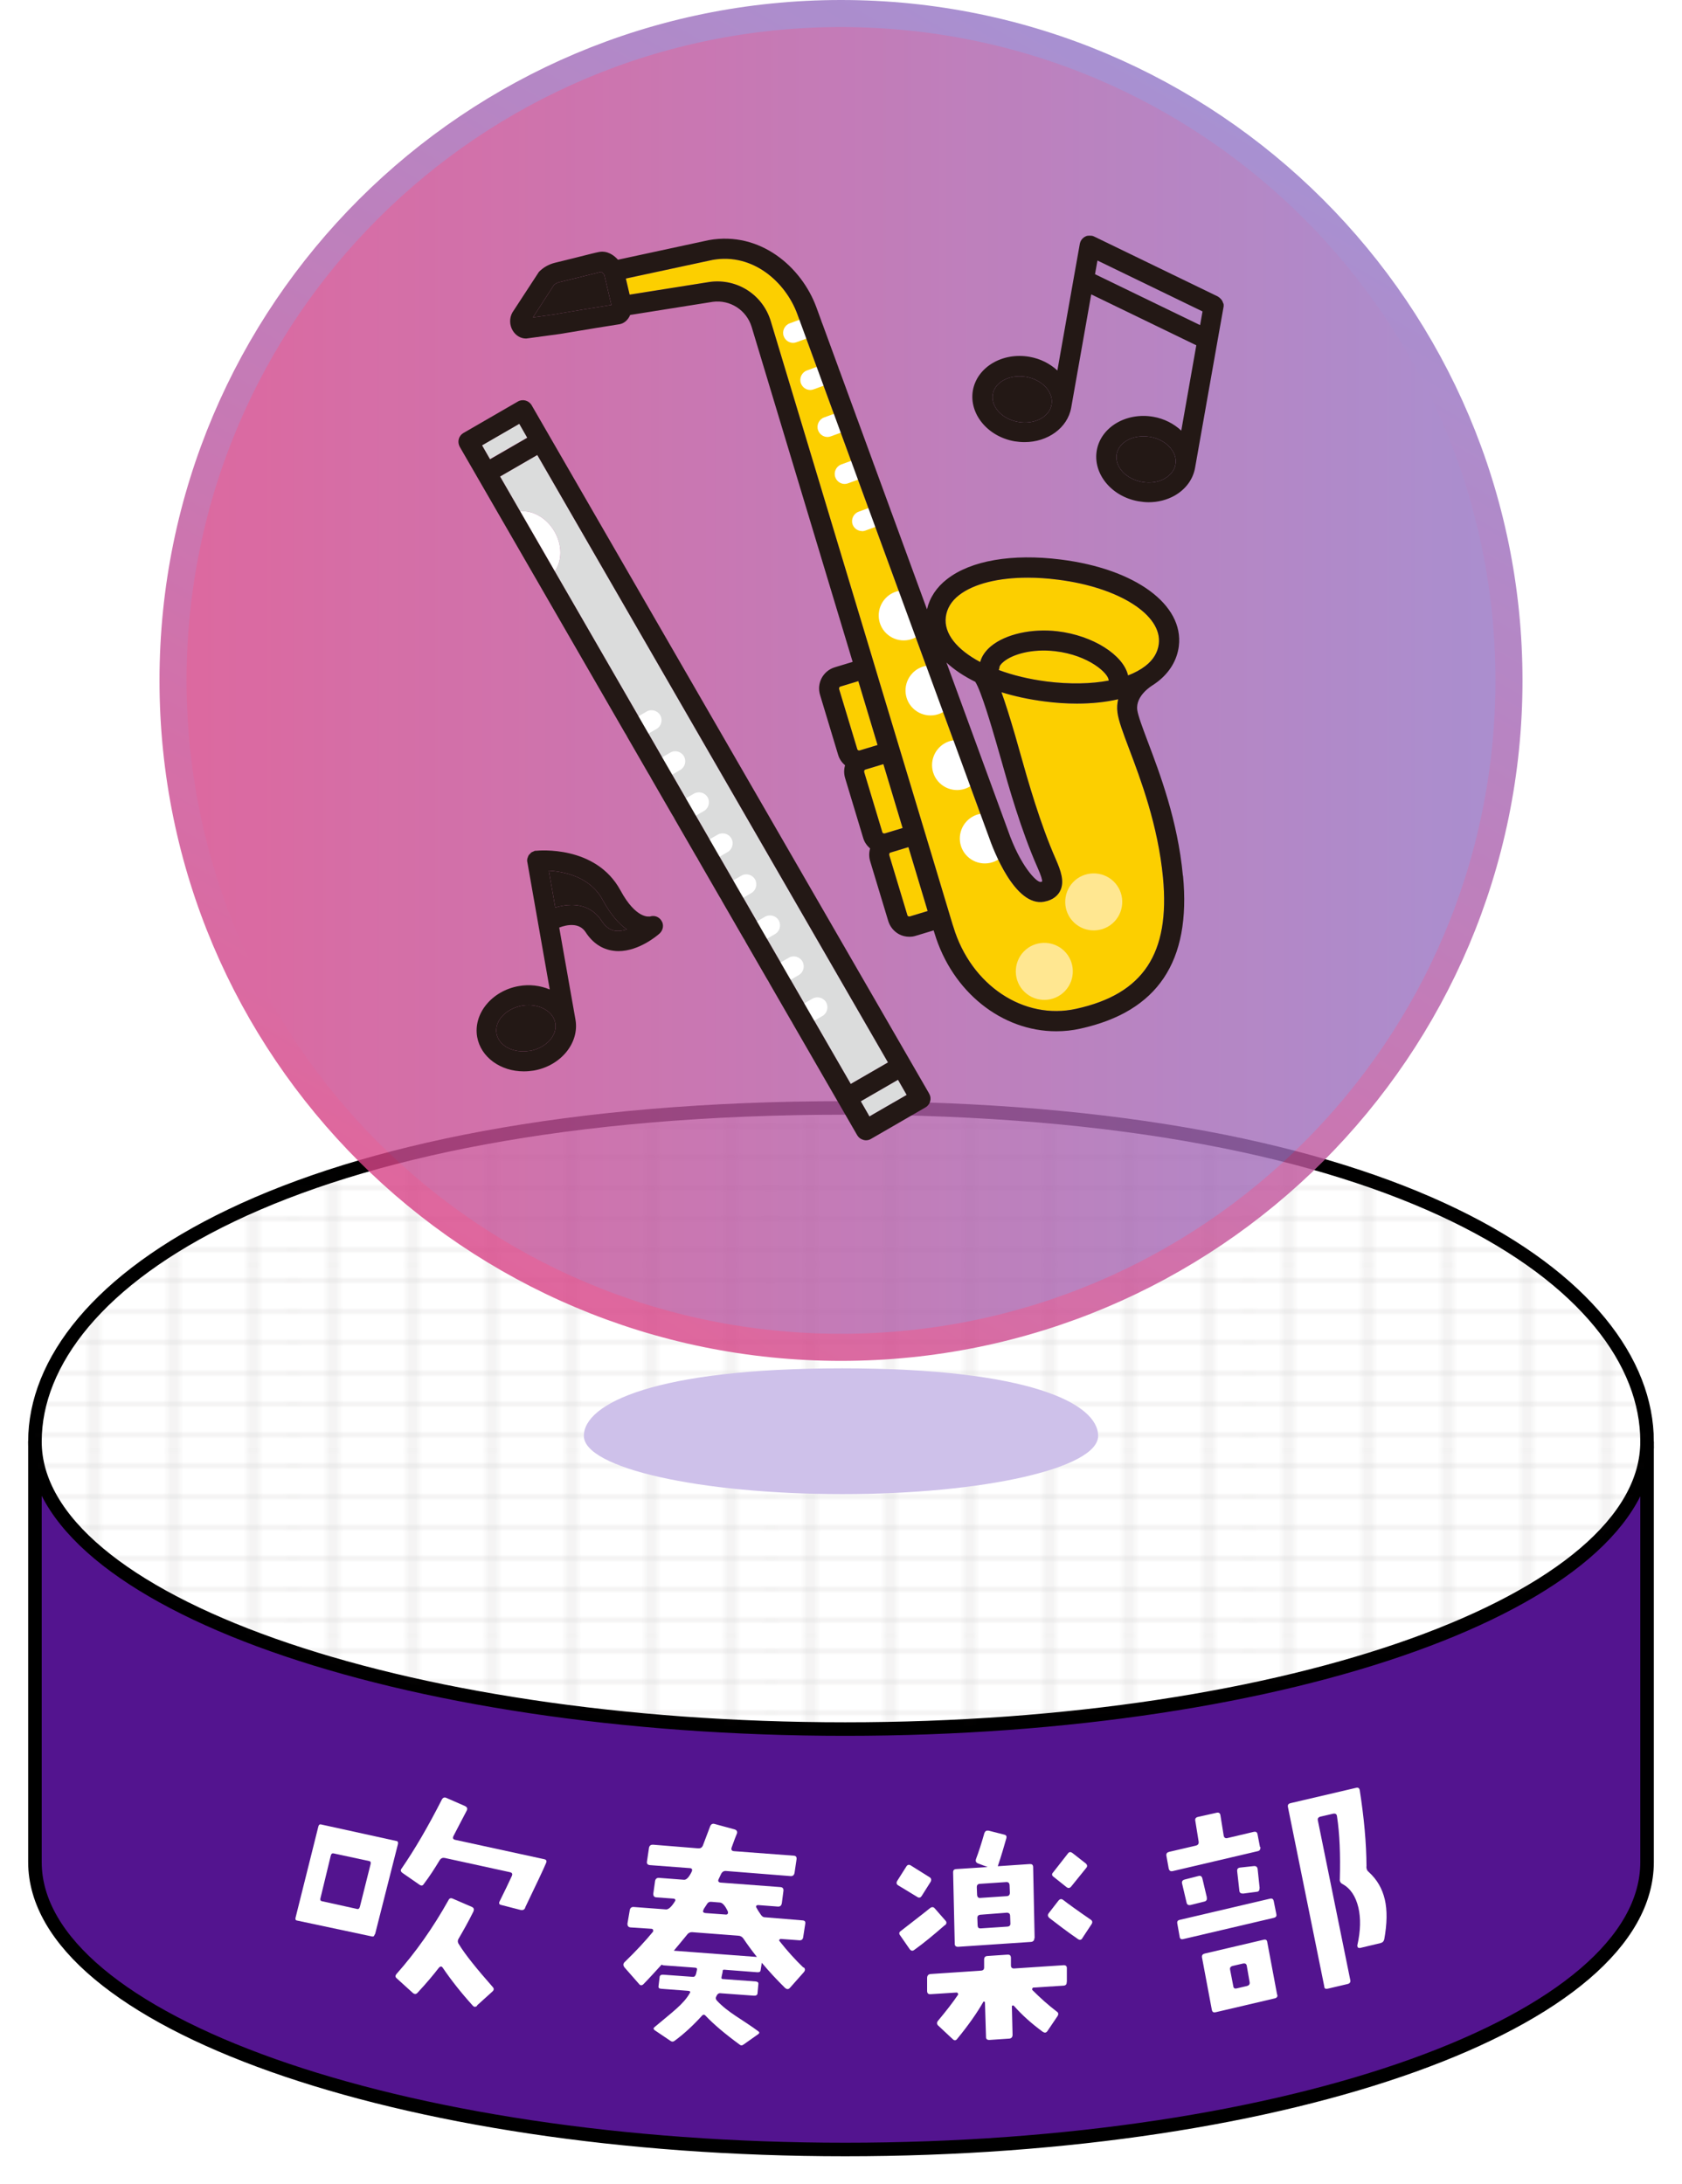 <?xml version="1.0" encoding="UTF-8"?><svg xmlns="http://www.w3.org/2000/svg" width="124.22" height="161.31" xmlns:xlink="http://www.w3.org/1999/xlink" viewBox="0 0 124.22 161.31"><defs><style>.uuid-53b0dc91-fbe1-4d76-bc45-75cbe1965db8{opacity:.33;}.uuid-4a262307-9454-4522-a15d-80a4696b67b1{fill:url(#uuid-2747be03-5322-4bbd-a055-5c3e3b7fa030);}.uuid-a070d4da-a654-478f-bea6-5ee5209eea29{stroke:#000;stroke-miterlimit:10;}.uuid-a070d4da-a654-478f-bea6-5ee5209eea29,.uuid-52969f4b-e8ee-4af6-be6d-1513f2eadcb9,.uuid-7de1cb36-61c0-4139-be2e-c644dd9ffea5,.uuid-37c989df-1761-441f-bedd-d0651d4df8f2{fill:none;}.uuid-52969f4b-e8ee-4af6-be6d-1513f2eadcb9{stroke:url(#uuid-fef40d37-93ee-464c-9ed5-09cceda6cda5);stroke-width:2px;}.uuid-5717aecb-4f4b-463c-b844-03516aa82a00{opacity:.81;}.uuid-820064b4-fdce-49e6-af9a-1ee19f72594d{fill:#231815;}.uuid-6e82288b-8d64-4928-be73-eeb2831b08eb{clip-path:url(#uuid-923705c4-d040-4aa9-ae9e-cc14f4b8b198);}.uuid-ecdfdf88-9c98-4434-9847-00ad27e4428a{fill:#fff;}.uuid-e758c481-4d9f-4dfa-8cb3-b19a1ff07121{fill:#ffe791;}.uuid-352a59d0-7f2b-44e5-bfaf-88f1372797ab{clip-path:url(#uuid-7a538d85-592a-451b-ae34-9e48203b6931);}.uuid-f3e3b484-6778-4137-80c1-3328ed112b8a{fill:#cec1ea;}.uuid-f3e3b484-6778-4137-80c1-3328ed112b8a,.uuid-c2d55aa8-67c7-4da5-8236-65994303ea50{mix-blend-mode:multiply;}.uuid-37c989df-1761-441f-bedd-d0651d4df8f2{stroke:#211815;stroke-width:.3px;}.uuid-ea6d3e1b-8710-4a78-be33-6a4240341810{isolation:isolate;}.uuid-53b649d2-114a-4be3-a6b9-2e736659acb7{fill:#53148f;}.uuid-260bed55-aaa7-4ba6-931f-5eb9ecd1474b{fill:url(#uuid-62c2c11f-62ed-496b-8ed2-3d4830f95429);opacity:.92;}.uuid-ed7e0599-0be5-4774-83a9-5185179e1edb{fill:#dbdcdc;}.uuid-09acb43b-9d45-40cd-9407-cdca2a8d5600{fill:#fccf00;}.uuid-d88477da-0d99-473f-b329-cf3daa98626d{clip-path:url(#uuid-35eb121c-1766-40d6-a5ca-d510860a2edf);}.uuid-7819b998-71c5-465e-9aba-3845c8fdd009{clip-path:url(#uuid-317e35fd-b283-4a91-ba54-69329244c233);}</style><clipPath id="uuid-923705c4-d040-4aa9-ae9e-cc14f4b8b198"><rect class="uuid-7de1cb36-61c0-4139-be2e-c644dd9ffea5" y="79.25" width="124.22" height="82.07"/></clipPath><clipPath id="uuid-7a538d85-592a-451b-ae34-9e48203b6931"><rect class="uuid-7de1cb36-61c0-4139-be2e-c644dd9ffea5" y="79.25" width="124.22" height="82.07"/></clipPath><clipPath id="uuid-35eb121c-1766-40d6-a5ca-d510860a2edf"><path class="uuid-7de1cb36-61c0-4139-be2e-c644dd9ffea5" d="M121.64,106.46c0,11.72-26.25,21.23-59.22,21.23S2.58,118.19,2.58,106.46s16.47-24.64,59.84-24.64,59.22,12.91,59.22,24.64"/></clipPath><pattern id="uuid-62c2c11f-62ed-496b-8ed2-3d4830f95429" x="0" y="0" width="72" height="72" patternTransform="translate(-2906.58 -1370.33) scale(.49 .19)" patternUnits="userSpaceOnUse" viewBox="0 0 72 72"><rect class="uuid-7de1cb36-61c0-4139-be2e-c644dd9ffea5" width="72" height="72"/><line class="uuid-37c989df-1761-441f-bedd-d0651d4df8f2" x1="6" y1="71.75" x2="6" y2="144.25"/><line class="uuid-37c989df-1761-441f-bedd-d0651d4df8f2" x1="30" y1="71.75" x2="30" y2="144.25"/><line class="uuid-37c989df-1761-441f-bedd-d0651d4df8f2" x1="54" y1="71.75" x2="54" y2="144.25"/><line class="uuid-37c989df-1761-441f-bedd-d0651d4df8f2" x1="18" y1="71.75" x2="18" y2="144.25"/><line class="uuid-37c989df-1761-441f-bedd-d0651d4df8f2" x1="42" y1="71.75" x2="42" y2="144.25"/><line class="uuid-37c989df-1761-441f-bedd-d0651d4df8f2" x1="66" y1="71.75" x2="66" y2="144.25"/><line class="uuid-37c989df-1761-441f-bedd-d0651d4df8f2" x1="71.75" y1="66" x2="144.25" y2="66"/><line class="uuid-37c989df-1761-441f-bedd-d0651d4df8f2" x1="71.75" y1="42" x2="144.25" y2="42"/><line class="uuid-37c989df-1761-441f-bedd-d0651d4df8f2" x1="71.75" y1="18" x2="144.25" y2="18"/><line class="uuid-37c989df-1761-441f-bedd-d0651d4df8f2" x1="71.75" y1="54" x2="144.25" y2="54"/><line class="uuid-37c989df-1761-441f-bedd-d0651d4df8f2" x1="71.75" y1="30" x2="144.25" y2="30"/><line class="uuid-37c989df-1761-441f-bedd-d0651d4df8f2" x1="71.75" y1="6" x2="144.25" y2="6"/><line class="uuid-37c989df-1761-441f-bedd-d0651d4df8f2" x1="6" y1="-.25" x2="6" y2="72.25"/><line class="uuid-37c989df-1761-441f-bedd-d0651d4df8f2" x1="30" y1="-.25" x2="30" y2="72.25"/><line class="uuid-37c989df-1761-441f-bedd-d0651d4df8f2" x1="54" y1="-.25" x2="54" y2="72.25"/><line class="uuid-37c989df-1761-441f-bedd-d0651d4df8f2" x1="-.25" y1="66" x2="72.25" y2="66"/><line class="uuid-37c989df-1761-441f-bedd-d0651d4df8f2" x1="-.25" y1="42" x2="72.25" y2="42"/><line class="uuid-37c989df-1761-441f-bedd-d0651d4df8f2" x1="-.25" y1="18" x2="72.25" y2="18"/><line class="uuid-37c989df-1761-441f-bedd-d0651d4df8f2" x1="-.25" y1="54" x2="72.25" y2="54"/><line class="uuid-37c989df-1761-441f-bedd-d0651d4df8f2" x1="-.25" y1="30" x2="72.25" y2="30"/><line class="uuid-37c989df-1761-441f-bedd-d0651d4df8f2" x1="-.25" y1="6" x2="72.25" y2="6"/><line class="uuid-37c989df-1761-441f-bedd-d0651d4df8f2" x1="18" y1="-.25" x2="18" y2="72.25"/><line class="uuid-37c989df-1761-441f-bedd-d0651d4df8f2" x1="42" y1="-.25" x2="42" y2="72.25"/><line class="uuid-37c989df-1761-441f-bedd-d0651d4df8f2" x1="66" y1="-.25" x2="66" y2="72.25"/><line class="uuid-37c989df-1761-441f-bedd-d0651d4df8f2" x1="-72.25" y1="66" x2=".25" y2="66"/><line class="uuid-37c989df-1761-441f-bedd-d0651d4df8f2" x1="-72.25" y1="42" x2=".25" y2="42"/><line class="uuid-37c989df-1761-441f-bedd-d0651d4df8f2" x1="-72.25" y1="18" x2=".25" y2="18"/><line class="uuid-37c989df-1761-441f-bedd-d0651d4df8f2" x1="-72.25" y1="54" x2=".25" y2="54"/><line class="uuid-37c989df-1761-441f-bedd-d0651d4df8f2" x1="-72.25" y1="30" x2=".25" y2="30"/><line class="uuid-37c989df-1761-441f-bedd-d0651d4df8f2" x1="-72.25" y1="6" x2=".25" y2="6"/><line class="uuid-37c989df-1761-441f-bedd-d0651d4df8f2" x1="6" y1="-72.25" x2="6" y2=".25"/><line class="uuid-37c989df-1761-441f-bedd-d0651d4df8f2" x1="30" y1="-72.25" x2="30" y2=".25"/><line class="uuid-37c989df-1761-441f-bedd-d0651d4df8f2" x1="54" y1="-72.25" x2="54" y2=".25"/><line class="uuid-37c989df-1761-441f-bedd-d0651d4df8f2" x1="18" y1="-72.25" x2="18" y2=".25"/><line class="uuid-37c989df-1761-441f-bedd-d0651d4df8f2" x1="42" y1="-72.25" x2="42" y2=".25"/><line class="uuid-37c989df-1761-441f-bedd-d0651d4df8f2" x1="66" y1="-72.25" x2="66" y2=".25"/></pattern><linearGradient id="uuid-fef40d37-93ee-464c-9ed5-09cceda6cda5" x1="36.97" y1="93.8" x2="87.25" y2="6.71" gradientUnits="userSpaceOnUse"><stop offset="0" stop-color="#d84386"/><stop offset="1" stop-color="#9377c7"/></linearGradient><clipPath id="uuid-317e35fd-b283-4a91-ba54-69329244c233"><path class="uuid-52969f4b-e8ee-4af6-be6d-1513f2eadcb9" d="M111.44,50.25c0,27.2-22.08,49.25-49.33,49.25S12.78,77.46,12.78,50.25,34.87,1,62.11,1s49.33,22.05,49.33,49.25"/></clipPath><linearGradient id="uuid-2747be03-5322-4bbd-a055-5c3e3b7fa030" x1="8.35" y1="50.25" x2="115.86" y2="50.25" gradientUnits="userSpaceOnUse"><stop offset="0" stop-color="#d84386"/><stop offset="1" stop-color="#9377c7"/></linearGradient></defs><g class="uuid-ea6d3e1b-8710-4a78-be33-6a4240341810"><g id="uuid-f1e46f38-168f-4d85-96ff-f2f6fc9a4dd9"><g id="uuid-018be53a-b1f8-4962-8c6a-2d7a08347546"><g class="uuid-6e82288b-8d64-4928-be73-eeb2831b08eb"><path class="uuid-53b649d2-114a-4be3-a6b9-2e736659acb7" d="M121.64,137.51v-31.04c0,2.49-1.22,4.87-3.43,7.09-8.21-8.23-29.82-7.89-55.79-7.89s-48.21-.37-56.41,7.86c-2.21-2.22-3.43-4.6-3.43-7.09v31.07c0,11.72,26.88,21.23,59.84,21.23s59.22-9.5,59.22-21.23h0Z"/><path class="uuid-ecdfdf88-9c98-4434-9847-00ad27e4428a" d="M121.64,106.46c0,11.72-26.25,21.23-59.22,21.23S2.58,118.19,2.58,106.46s16.47-24.64,59.84-24.64,59.22,12.91,59.22,24.64"/><g class="uuid-c2d55aa8-67c7-4da5-8236-65994303ea50"><g class="uuid-352a59d0-7f2b-44e5-bfaf-88f1372797ab"><path class="uuid-a070d4da-a654-478f-bea6-5ee5209eea29" d="M2.58,106.44v31.07c0,11.72,26.88,21.23,59.84,21.23s59.22-9.5,59.22-21.23h0v-31.05"/><path class="uuid-a070d4da-a654-478f-bea6-5ee5209eea29" d="M121.64,106.46c0,11.72-26.25,21.23-59.22,21.23S2.58,118.19,2.58,106.46s18.82-24.64,59.84-24.64,59.22,12.91,59.22,24.64Z"/></g></g><g class="uuid-d88477da-0d99-473f-b329-cf3daa98626d"><g class="uuid-53b0dc91-fbe1-4d76-bc45-75cbe1965db8"><rect class="uuid-260bed55-aaa7-4ba6-931f-5eb9ecd1474b" x="2.17" y="82.49" width="119.66" height="45.39"/></g></g></g><path class="uuid-ecdfdf88-9c98-4434-9847-00ad27e4428a" d="M68.07,140.01c-.08.14-.2.17-.34.07l-1.4-.85c-.13-.08-.15-.2-.06-.34l.66-1.04c.08-.14.2-.17.33-.09l1.39.87c.13.08.15.2.08.34l-.65,1.03ZM69.79,142.16c-.81.71-1.57,1.34-2.27,1.84-.13.1-.24.07-.34-.06l-.7-1.01c-.1-.12-.09-.24.05-.33.75-.59,1.48-1.14,2.16-1.69.13-.1.26-.09.35.03l.78.89c.11.11.1.24-.03.35M78.78,146.38c0,.17-.07.25-.25.26l-2.19.14c-.05,0-.09.02-.1.08-.03.05-.01.09.02.12.6.6,1.19,1.12,1.78,1.57.13.08.15.2.06.34l-.75,1.11c-.1.13-.2.14-.35.04-.83-.61-1.53-1.24-2.12-1.91-.04-.03-.05-.03-.09-.03-.05.02-.07.06-.06.09l.05,2.08c0,.17-.09.27-.24.28l-1.48.1c-.16,0-.25-.07-.24-.23l-.08-2.57s-.06-.05-.11-.03c-.47.83-1.11,1.74-1.93,2.74-.11.15-.22.15-.35.02l-1.06-.99c-.11-.11-.12-.22-.02-.35.6-.72,1.1-1.36,1.47-1.91.03-.04.03-.07,0-.12-.02-.05-.06-.07-.13-.06l-1.88.12c-.17.01-.25-.05-.26-.23v-.98c.01-.17.09-.27.27-.28l3.71-.25c.16-.01.24-.09.23-.26v-.56c0-.17.09-.25.24-.26l1.48-.1c.17-.01.25.05.26.23v.56c0,.17.09.24.25.23l3.64-.24c.16-.01.25.07.24.24v.97ZM76.39,143.13c0,.17-.09.27-.26.28l-5.36.36c-.17.01-.27-.07-.26-.24l-.12-5.26c0-.16.07-.23.23-.24l2.32-.15-.72-.27c-.14-.06-.19-.16-.14-.32.19-.5.4-1.14.62-1.92.06-.14.14-.2.3-.18l1.14.29c.18.04.22.12.18.28-.17.6-.37,1.29-.63,2.06l2.35-.16c.17-.01.25.05.26.21l.11,5.26ZM74.32,138.99l-1.95.13c-.17.01-.24.1-.23.28l.02.52c.01.17.09.26.24.24l1.95-.13c.16-.01.24-.1.23-.28l-.02-.52c-.01-.17-.09-.25-.24-.24M74.54,141.31s-.09-.06-.16-.06l-1.95.15c-.17.01-.26.09-.25.26l.02.54c.01.16.08.22.24.21l1.95-.13c.16-.01.24-.09.23-.24l-.02-.54c0-.09-.03-.16-.06-.19M79.94,143.14c-.1.13-.2.15-.33.06-.86-.59-1.54-1.12-2.1-1.55-.13-.11-.16-.23-.06-.36l.72-.93c.11-.13.23-.15.36-.04.35.27,1.01.75,2,1.43.15.09.17.21.09.34l-.7,1.06ZM79.11,139.32c-.11.13-.22.14-.35.04l-.94-.75c-.15-.1-.16-.22-.04-.34l1.08-1.38c.1-.14.2-.15.35-.04l.96.75c.13.11.16.23.04.36l-1.1,1.36Z"/><path class="uuid-ecdfdf88-9c98-4434-9847-00ad27e4428a" d="M93.08,136.4c.02.17-.04.28-.2.31l-6.27,1.47c-.17.04-.26-.03-.3-.2l-.17-.94c-.02-.16.05-.24.2-.28l1.97-.46c.17-.04.24-.14.21-.32l-.24-1.49c-.04-.17.02-.27.19-.31l1.38-.31c.15-.04.26.03.28.18l.24,1.49c.02.17.13.24.28.2l1.95-.46c.14-.03.24.02.27.17l.18.94ZM94.26,141.36c.04.15-.03.24-.22.28l-6.65,1.56c-.15.04-.25-.01-.27-.17l-.17-.96c-.04-.17.03-.26.18-.29l6.65-1.56c.17-.04.25.01.29.18l.19.95ZM89.12,140.14c.04.15-.03.26-.18.29l-1,.25c-.17.04-.28-.02-.31-.18l-.33-1.4c-.04-.15.03-.26.2-.3l1.02-.26c.15-.04.24.03.28.19l.33,1.4ZM94.33,147.3c.04.15-.03.24-.19.28l-4.35,1.02c-.17.04-.25-.01-.29-.16l-.73-3.89c-.02-.16.05-.24.2-.28l4.35-1.02c.15-.04.25.01.27.17l.73,3.89ZM91.78,145.01l-.73.17c-.17.04-.24.14-.2.3l.23,1.19c.02.16.1.21.26.17l.73-.17c.17-.04.24-.13.22-.28l-.21-1.2c-.02-.16-.12-.22-.29-.18M93.02,139.44c0,.18-.06.26-.22.27l-.99.13c-.18,0-.27-.06-.28-.22l-.16-1.42c-.02-.17.05-.26.21-.28l1.01-.11c.17-.02.27.06.29.22l.15,1.42ZM100.91,137.84c0,.18.05.31.19.42.59.54.98,1.2,1.17,2.01.19.81.17,1.8-.04,2.95-.04.15-.12.24-.29.28l-1.51.36s-.1,0-.15-.04c-.03-.05-.04-.1-.04-.15.25-1.09.26-2.02.08-2.8-.2-.83-.58-1.41-1.18-1.74-.14-.07-.21-.2-.19-.36.05-1.79-.01-3.35-.21-4.64-.02-.16-.11-.22-.28-.19l-.95.22c-.15.04-.22.14-.18.29l2.39,11.77c.04.15-.03.26-.2.3l-1.45.34c-.17.04-.27,0-.27-.17l-2.68-13.23c-.04-.17.03-.26.2-.3l4.83-1.13c.15-.04.24.02.27.17.32,2.05.49,3.91.5,5.64"/><path class="uuid-ecdfdf88-9c98-4434-9847-00ad27e4428a" d="M27.68,142.84c-.04.13-.09.19-.19.17l-5.56-1.18c-.11-.02-.13-.1-.1-.22l1.68-6.72c.03-.12.09-.18.18-.16l5.6,1.23c.1.02.12.1.1.22l-1.69,6.66ZM27.27,137.44l-2.65-.57c-.09-.02-.16.04-.19.16l-.76,3.14c-.04.13,0,.21.09.23l2.63.58c.09.02.15-.04.19-.17l.79-3.15c.03-.12,0-.2-.1-.22"/><path class="uuid-ecdfdf88-9c98-4434-9847-00ad27e4428a" d="M38.79,140.89c-.07.15-.18.19-.34.16l-1.44-.37c-.15-.03-.19-.13-.1-.29.36-.72.65-1.33.89-1.85.07-.16.02-.24-.14-.28l-4.81-1.05c-.15-.03-.27.01-.37.15-.37.61-.75,1.21-1.18,1.77-.08.14-.19.15-.33.05l-1.24-.86c-.14-.1-.17-.21-.07-.33.95-1.38,1.95-3.08,2.98-5.11.09-.14.2-.17.34-.1l1.37.6c.14.07.19.17.13.31-.4.75-.72,1.39-.99,1.9-.07.15-.04.24.12.28l6.58,1.43c.15.03.21.12.14.28-.19.46-.72,1.57-1.55,3.3M35.25,148.11c-.11.12-.24.12-.34,0-.86-.95-1.6-1.89-2.21-2.79-.08-.12-.17-.13-.29,0-.4.52-.91,1.13-1.57,1.84-.11.12-.22.13-.36.01l-1.18-1.07c-.12-.1-.12-.2-.02-.32,1.41-1.59,2.7-3.41,3.85-5.47.06-.13.18-.16.32-.09l1.39.6c.16.07.19.18.12.35-.39.79-.77,1.45-1.09,2-.08.13-.08.27.02.41.49.8,1.33,1.83,2.5,3.16.1.11.1.22-.02.33l-1.14,1.03Z"/><path class="uuid-ecdfdf88-9c98-4434-9847-00ad27e4428a" d="M59.35,145.32c-.62-.59-1.22-1.26-1.78-1.97-.03-.04-.05-.08-.01-.09.02-.05.06-.07.11-.07l1.37.1c.16.01.26-.07.28-.25l.15-.97c.03-.16-.04-.24-.2-.25l-2.79-.23c-.13,0-.23-.09-.31-.22-.15-.21-.25-.38-.31-.5-.03-.04-.03-.09,0-.13.02-.04.08-.05.13-.05l1.46.11c.16.01.26-.07.29-.25l.12-.92c.01-.16-.05-.26-.24-.27l-4.39-.33c-.16-.01-.23-.11-.16-.25.07-.14.13-.28.2-.42.08-.14.2-.2.33-.19l4.79.38c.16.01.26-.07.29-.25l.15-1.01c.01-.16-.05-.24-.22-.25l-4.39-.33c-.18-.01-.25-.11-.18-.29.18-.5.3-.83.39-1.03.03-.14-.02-.24-.18-.29l-1.47-.4c-.16-.05-.28.02-.34.19-.25.67-.43,1.13-.53,1.4-.07.16-.18.22-.35.21l-3.32-.27c-.18-.01-.28.07-.31.23l-.15,1.01c-.03.16.05.26.24.27l2.92.22c.16.01.21.09.15.25-.2.42-.4.63-.58.61l-1.84-.14c-.16-.01-.26.07-.29.23l-.13.92c-.01.18.05.28.24.29l1.22.09c.16.01.21.09.13.21-.25.4-.47.6-.65.59l-2.39-.18c-.16-.01-.26.07-.29.23l-.17.99c-.01.18.07.28.24.29l1.53.1c.05,0,.11.03.12.08.01.06.01.09,0,.13-.55.67-1.24,1.42-2.12,2.27-.1.12-.09.23,0,.36l1.08,1.23c.1.14.23.13.35,0,.45-.46.88-.94,1.32-1.42.04.02.08.04.15.05l2.31.17c.15.01.17.07.15.17l-.06.27c-.03.1-.08.25-.23.24l-2.2-.16c-.15-.01-.23.04-.26.13l-.09.75c0,.1.05.15.2.16l1.97.15c.15.01.21.06.16.14-.46.84-1.32,1.44-2.62,2.54-.1.08-.09.15.01.23l1.17.79c.1.07.19.07.29,0,.7-.51,1.39-1.15,2.05-1.88.08-.08.16-.07.23,0,.6.64,1.45,1.36,2.53,2.15.09.08.19.08.29,0l1.09-.77c.1-.07.1-.15-.01-.22-1.19-.88-2.22-1.37-3.04-2.25-.08-.09-.11-.18-.07-.27.08-.21.19-.3.33-.28l2.47.18c.15.01.23-.04.26-.13l.07-.75c0-.1-.05-.15-.2-.17l-2.45-.18c-.14-.01-.05-.21-.04-.31.04-.14.06-.33.06-.33.02-.08.18-.04.33-.03l2.22.17c.14.01.23-.04.24-.13l.09-.57c.53.63,1.1,1.25,1.71,1.85.14.12.25.13.37,0l1.02-1.15c.12-.14.11-.25,0-.37M51.96,141c.08-.12.17-.26.25-.38.08-.14.2-.19.34-.17l.62.05c.18.01.39.23.59.68.01.06.01.09-.01.15-.04.03-.08.07-.13.06l-1.51-.11c-.13-.01-.2-.07-.19-.14,0-.04.02-.07.05-.12M49.77,144.05c.32-.39.65-.77.97-1.17.1-.14.24-.2.38-.19l3.41.26c.15.01.27.07.37.21.31.46.64.91,1,1.36l-6.12-.46Z"/><path class="uuid-f3e3b484-6778-4137-80c1-3328ed112b8a" d="M81.1,106.04c0,2.37-8.38,4.3-18.89,4.3s-19.09-1.92-19.09-4.3,5.25-4.99,19.09-4.99,18.89,2.61,18.89,4.99"/><g class="uuid-5717aecb-4f4b-463c-b844-03516aa82a00"><g class="uuid-7819b998-71c5-465e-9aba-3845c8fdd009"><rect class="uuid-4a262307-9454-4522-a15d-80a4696b67b1" x="8.35" y="-3.42" width="107.51" height="107.35"/></g><path class="uuid-52969f4b-e8ee-4af6-be6d-1513f2eadcb9" d="M111.44,50.25c0,27.2-22.08,49.25-49.33,49.25S12.78,77.46,12.78,50.25,34.87,1,62.11,1s49.33,22.05,49.33,49.25"/></g><path class="uuid-ecdfdf88-9c98-4434-9847-00ad27e4428a" d="M40.95,39.25c-.59-1.02-1.62-1.58-2.54-1.49l2.56,4.43c.54-.75.57-1.92-.02-2.94Z"/><rect class="uuid-ed7e0599-0be5-4774-83a9-5185179e1edb" x="35.68" y="32.01" width="3.18" height="1.18" transform="translate(-11.31 23.01) rotate(-30.01)"/><rect class="uuid-ed7e0599-0be5-4774-83a9-5185179e1edb" x="63.68" y="80.45" width="3.18" height="1.29" transform="translate(-31.81 43.5) rotate(-30)"/><path class="uuid-ed7e0599-0be5-4774-83a9-5185179e1edb" d="M65.58,78.46l-25.9-44.86-2.75,1.59,1.48,2.57c.92-.09,1.95.47,2.54,1.49.59,1.02.56,2.19.02,2.94l21.86,37.86,2.75-1.59Z"/><path class="uuid-ecdfdf88-9c98-4434-9847-00ad27e4428a" d="M46.88,54.65c-.26,0-.5-.13-.64-.37-.2-.35-.08-.81.27-1.01l1.24-.72c.35-.21.81-.08,1.01.27.2.35.08.81-.27,1.01l-1.24.72c-.12.07-.24.1-.37.1Z"/><path class="uuid-ecdfdf88-9c98-4434-9847-00ad27e4428a" d="M48.63,57.68c-.26,0-.5-.13-.64-.37-.2-.35-.08-.81.27-1.01l1.24-.72c.35-.21.81-.08,1.01.27.2.35.08.81-.27,1.01l-1.24.72c-.12.07-.24.1-.37.1Z"/><path class="uuid-ecdfdf88-9c98-4434-9847-00ad27e4428a" d="M50.38,60.71c-.26,0-.5-.13-.64-.37-.2-.35-.08-.81.27-1.01l1.24-.72c.35-.2.81-.08,1.01.27.2.35.08.81-.27,1.01l-1.24.72c-.12.07-.24.1-.37.1Z"/><path class="uuid-ecdfdf88-9c98-4434-9847-00ad27e4428a" d="M52.13,63.74c-.26,0-.5-.13-.64-.37-.2-.35-.08-.81.27-1.01l1.24-.72c.35-.2.81-.08,1.01.27.2.35.08.81-.27,1.01l-1.24.72c-.12.07-.24.1-.37.1Z"/><path class="uuid-ecdfdf88-9c98-4434-9847-00ad27e4428a" d="M53.88,66.77c-.26,0-.5-.13-.64-.37-.2-.35-.08-.81.27-1.01l1.24-.72c.35-.21.81-.08,1.01.27.2.35.08.81-.27,1.01l-1.24.72c-.12.07-.24.1-.37.1Z"/><path class="uuid-ecdfdf88-9c98-4434-9847-00ad27e4428a" d="M55.63,69.8c-.26,0-.5-.13-.64-.37-.2-.35-.08-.81.27-1.01l1.24-.72c.35-.2.81-.08,1.01.27.2.35.08.81-.27,1.01l-1.24.72c-.12.07-.24.1-.37.1Z"/><path class="uuid-ecdfdf88-9c98-4434-9847-00ad27e4428a" d="M57.38,72.83c-.26,0-.5-.13-.64-.37-.2-.35-.08-.81.27-1.01l1.24-.72c.35-.21.81-.08,1.01.27.2.35.08.81-.27,1.01l-1.24.72c-.12.07-.24.1-.37.1Z"/><path class="uuid-ecdfdf88-9c98-4434-9847-00ad27e4428a" d="M59.13,75.85c-.26,0-.5-.13-.64-.37-.2-.35-.08-.81.27-1.01l1.24-.72c.35-.2.81-.08,1.01.27.2.35.08.81-.27,1.01l-1.24.72c-.12.07-.24.1-.37.1Z"/><path class="uuid-820064b4-fdce-49e6-af9a-1ee19f72594d" d="M68.62,80.76l-29.36-50.84c-.21-.35-.66-.47-1.01-.27l-4.03,2.33c-.17.1-.29.26-.34.45-.05.19-.02.39.07.56l29.36,50.85c.1.17.26.29.45.34.06.02.13.03.19.03.13,0,.26-.03.37-.1l4.03-2.33c.35-.2.48-.66.27-1.01ZM36.93,35.19l2.75-1.59,25.9,44.86-2.75,1.59-25.9-44.86ZM38.35,31.3l.59,1.03-2.75,1.59-.59-1.03,2.75-1.59ZM64.21,82.45l-.64-1.12,2.75-1.59.64,1.12-2.75,1.59Z"/><path class="uuid-820064b4-fdce-49e6-af9a-1ee19f72594d" d="M39.13,77.6c-1.2.21-2.3-.36-2.46-1.28-.16-.92.68-1.83,1.88-2.05.17-.03.33-.04.49-.04.43,0,.84.1,1.19.3.43.24.71.61.78,1.03.16.92-.68,1.83-1.88,2.05Z"/><path class="uuid-820064b4-fdce-49e6-af9a-1ee19f72594d" d="M45.44,68.74c-.39-.05-.71-.29-.99-.71-.58-.9-1.42-1.2-2.24-1.2-.42,0-.83.08-1.2.19l-.36-2.04-.12-.68c1.1.06,3.05.43,3.98,2.16.6,1.11,1.22,1.78,1.78,2.18-.28.09-.58.14-.85.1Z"/><path class="uuid-820064b4-fdce-49e6-af9a-1ee19f72594d" d="M47.96,67.68s-.98.22-2.14-1.93c-1.82-3.35-6.06-2.94-6.24-2.92,0,0-.02,0-.02,0,0,0-.02,0-.03,0-.05,0-.09.03-.13.05-.04.02-.08.03-.12.05-.06.03-.1.08-.14.13-.02.02-.05.04-.07.06,0,0,0,0,0,.01-.05.06-.08.14-.1.21,0,.02-.02.03-.02.05-.02.09-.03.2,0,.3l1.65,9.38c-.7-.29-1.49-.39-2.28-.25-2,.35-3.38,2.04-3.08,3.76.27,1.5,1.73,2.54,3.44,2.54.24,0,.49-.02.74-.06,2-.35,3.38-2.04,3.08-3.76l-1.2-6.8c.55-.21,1.47-.4,1.95.34.51.79,1.21,1.26,2.03,1.37.13.02.26.03.39.03,1.53,0,2.87-1.15,3.03-1.29.27-.24.35-.64.16-.94-.18-.31-.54-.44-.88-.32ZM39.13,77.6c-1.2.21-2.3-.36-2.46-1.28-.16-.92.68-1.83,1.88-2.05.17-.03.33-.04.49-.04.43,0,.84.1,1.19.3.43.24.71.61.78,1.03.16.92-.68,1.83-1.88,2.05ZM45.44,68.74c-.39-.05-.71-.29-.99-.71-.58-.9-1.42-1.2-2.24-1.2-.42,0-.83.08-1.2.19l-.36-2.04-.12-.68c1.1.06,3.05.43,3.98,2.16.6,1.11,1.22,1.78,1.78,2.18-.28.09-.58.14-.85.1Z"/><path class="uuid-820064b4-fdce-49e6-af9a-1ee19f72594d" d="M75.2,31.16c-1.2-.21-2.04-1.13-1.88-2.05.14-.79.98-1.32,1.97-1.32.16,0,.33.01.49.04,1.2.21,2.04,1.13,1.88,2.05-.16.92-1.27,1.49-2.46,1.28Z"/><path class="uuid-820064b4-fdce-49e6-af9a-1ee19f72594d" d="M86.03,35.34c-.48.27-1.07.36-1.68.25-1.2-.21-2.04-1.13-1.88-2.05.14-.79.98-1.32,1.97-1.32.16,0,.33.01.5.04.61.11,1.14.4,1.49.81.32.38.46.81.38,1.23-.07.42-.35.78-.78,1.03Z"/><path class="uuid-820064b4-fdce-49e6-af9a-1ee19f72594d" d="M90.35,22.43s-.02-.05-.03-.08c-.02-.06-.04-.11-.07-.16-.02-.03-.04-.05-.06-.08-.04-.04-.08-.08-.12-.12-.03-.02-.05-.04-.08-.06-.02,0-.03-.02-.04-.03l-9.14-4.43c-.06-.03-.12-.05-.18-.06,0,0,0,0-.01,0-.01,0-.02,0-.03,0-.08-.01-.17-.01-.25,0,0,0-.01,0-.02,0-.06.01-.11.03-.17.06-.02.01-.04.03-.07.04-.01,0-.02.01-.03.02-.07.05-.13.11-.18.18,0,.01-.01.02-.02.03-.05.08-.08.16-.1.25l-.45,2.53h0s-1.21,6.84-1.21,6.84c-.54-.5-1.25-.87-2.06-1.01-2-.35-3.87.76-4.18,2.48-.3,1.72,1.08,3.41,3.08,3.76.25.04.5.06.74.06,1.7,0,3.17-1.04,3.44-2.54l1.48-8.37,7.76,3.76-1.11,6.3c-.55-.51-1.26-.88-2.06-1.02-2-.35-3.88.76-4.18,2.48-.3,1.72,1.08,3.41,3.08,3.76.25.04.5.07.75.07.69,0,1.35-.17,1.92-.49.82-.47,1.36-1.2,1.51-2.06l1.65-9.33s0,0,0,0l.45-2.53c.02-.09.01-.18,0-.27ZM75.2,31.16c-1.2-.21-2.04-1.13-1.88-2.05.14-.79.98-1.32,1.97-1.32.16,0,.33.01.49.04,1.2.21,2.04,1.13,1.88,2.05-.16.92-1.27,1.49-2.46,1.28ZM80.87,20.25l.18-1.01,7.76,3.76-.18,1.01-7.76-3.76ZM86.03,35.34c-.48.27-1.07.36-1.68.25-1.2-.21-2.04-1.13-1.88-2.05.14-.79.98-1.32,1.97-1.32.16,0,.33.01.5.04.61.11,1.14.4,1.49.81.32.38.46.81.38,1.23-.07.42-.35.78-.78,1.03Z"/><path class="uuid-09acb43b-9d45-40cd-9407-cdca2a8d5600" d="M69.85,45.56c.08-.62.41-1.17.98-1.61,1.08-.84,2.9-1.29,5.08-1.29.71,0,1.45.05,2.23.15,4.51.57,7.71,2.61,7.44,4.75-.08.63-.41,1.18-1,1.63-.35.27-.78.5-1.27.69-.34-1.5-2.58-2.95-5.22-3.26-1.9-.22-3.82.21-4.9,1.1-.42.35-.69.75-.8,1.17-1.71-.91-2.7-2.1-2.54-3.33Z"/><path class="uuid-09acb43b-9d45-40cd-9407-cdca2a8d5600" d="M81.88,50.26c-1.31.25-2.87.28-4.56.07-1.32-.17-2.52-.46-3.56-.85.02-.06.05-.12.05-.19,0-.09.09-.25.32-.43.64-.53,2.07-.97,3.79-.77,2.5.29,3.98,1.66,3.96,2.17Z"/><path class="uuid-09acb43b-9d45-40cd-9407-cdca2a8d5600" d="M61.97,50.88c-.02-.08.02-.16.1-.18l1.32-.4,1.42,4.72-1.32.4c-.08.02-.16-.02-.18-.1l-1.34-4.43Z"/><path class="uuid-09acb43b-9d45-40cd-9407-cdca2a8d5600" d="M63.82,57.01s0-.09.01-.11c.01-.02.04-.06.09-.07l1.32-.4,1.42,4.72-1.32.4s-.09,0-.11-.01c-.02-.01-.06-.04-.07-.09l-1.34-4.44Z"/><path class="uuid-09acb43b-9d45-40cd-9407-cdca2a8d5600" d="M67.19,67.68s-.09,0-.11-.01c-.02-.01-.06-.04-.07-.09l-1.34-4.44s0-.09.01-.11c.01-.02.04-.06.09-.07l1.32-.4,1.42,4.72-1.32.4Z"/><path class="uuid-09acb43b-9d45-40cd-9407-cdca2a8d5600" d="M79.48,74.5c-3.87.86-7.77-1.74-9.07-6.05l-.06-.18h0s-1.6-5.32-1.6-5.32l-3.75-12.43-.62-2.07h0l-7.46-24.74c-.59-1.94-2.47-3.16-4.5-2.89l-5.92.94-.28-1.19,6.42-1.38c2.95-.52,5.38,1.63,6.25,4.02l14.14,38.6c.3.87,1.92,5.18,4.08,4.78.7-.13,1.02-.49,1.17-.77.37-.7.05-1.54-.3-2.35-1.17-2.65-2.07-5.83-2.66-7.93-.13-.45-.24-.85-.34-1.2-.41-1.4-.74-2.45-1.02-3.22.96.3,2.02.53,3.18.68.83.11,1.63.16,2.4.16,1.1,0,2.13-.11,3.04-.32-.07.3-.1.63-.05.99.08.6.4,1.46.85,2.65.85,2.25,2.14,5.65,2.51,9.53.53,5.61-1.45,8.6-6.41,9.69Z"/><path class="uuid-ecdfdf88-9c98-4434-9847-00ad27e4428a" d="M58.57,25.32c-.3,0-.58-.19-.69-.49-.14-.38.06-.81.44-.95l1.42-.52c.38-.14.81.06.95.44.14.38-.06.81-.44.95l-1.42.52c-.08.03-.17.05-.25.05Z"/><path class="uuid-ecdfdf88-9c98-4434-9847-00ad27e4428a" d="M59.84,28.8c-.3,0-.58-.19-.69-.49-.14-.38.06-.81.44-.95l1.42-.52c.38-.14.81.06.95.44.14.38-.06.81-.44.95l-1.42.52c-.08.03-.17.05-.25.05Z"/><path class="uuid-ecdfdf88-9c98-4434-9847-00ad27e4428a" d="M61.11,32.27c-.3,0-.58-.19-.69-.49-.14-.38.06-.81.44-.95l1.42-.52c.38-.14.81.06.95.44.14.38-.06.81-.44.95l-1.42.52c-.08.03-.17.05-.25.05Z"/><path class="uuid-ecdfdf88-9c98-4434-9847-00ad27e4428a" d="M62.38,35.74c-.3,0-.58-.19-.69-.49-.14-.38.06-.81.44-.95l1.42-.52c.38-.14.81.06.95.44.14.38-.06.81-.44.95l-1.42.52c-.08.03-.17.05-.25.05Z"/><path class="uuid-ecdfdf88-9c98-4434-9847-00ad27e4428a" d="M63.66,39.22c-.3,0-.58-.19-.69-.48-.14-.38.06-.81.44-.95l1.42-.52c.39-.14.81.06.95.44.14.38-.06.81-.44.95l-1.42.52c-.08.03-.17.05-.25.05Z"/><path class="uuid-e758c481-4d9f-4dfa-8cb3-b19a1ff07121" d="M82.23,65.08c.84.8.87,2.14.07,2.98s-2.14.87-2.98.07c-.84-.8-.87-2.14-.07-2.98.8-.84,2.14-.87,2.98-.07Z"/><path class="uuid-e758c481-4d9f-4dfa-8cb3-b19a1ff07121" d="M78.58,70.21c.84.8.87,2.14.07,2.98-.8.84-2.14.87-2.98.07-.84-.8-.87-2.14-.07-2.98.8-.84,2.14-.87,2.98-.07Z"/><path class="uuid-ecdfdf88-9c98-4434-9847-00ad27e4428a" d="M71.41,60.63c-.71.73-.7,1.9.03,2.61.73.71,1.9.7,2.61-.03.06-.06.12-.13.17-.2l-1.07-2.89c-.61-.14-1.27.03-1.74.51Z"/><path class="uuid-ecdfdf88-9c98-4434-9847-00ad27e4428a" d="M69.36,55.21c-.71.73-.7,1.9.03,2.61.73.71,1.9.7,2.61-.03.06-.06.12-.13.17-.2l-1.07-2.89c-.61-.14-1.27.03-1.74.51Z"/><path class="uuid-ecdfdf88-9c98-4434-9847-00ad27e4428a" d="M67.4,49.7c-.71.73-.7,1.9.03,2.61.73.71,1.9.7,2.61-.03.06-.06.12-.13.17-.2l-1.07-2.89c-.61-.14-1.27.03-1.74.51Z"/><path class="uuid-ecdfdf88-9c98-4434-9847-00ad27e4428a" d="M65.42,44.16c-.71.73-.7,1.9.03,2.61.73.71,1.9.7,2.61-.03.06-.06.12-.13.17-.2l-1.07-2.89c-.61-.14-1.27.03-1.74.51Z"/><path class="uuid-820064b4-fdce-49e6-af9a-1ee19f72594d" d="M87.36,64.67c-.38-4.08-1.72-7.59-2.6-9.92-.38-1.01-.71-1.89-.77-2.32-.14-1.07,1.1-1.8,1.11-1.81h0c.14-.09.27-.18.4-.28.89-.69,1.43-1.6,1.56-2.62.38-3.07-3.21-5.71-8.73-6.4-3.57-.45-6.63.07-8.39,1.45-.78.6-1.28,1.37-1.48,2.23l-8.17-22.31c-1.09-2.97-4.14-5.63-7.93-4.96l-6.72,1.45c-.3-.33-.78-.69-1.41-.57-.18.03-.81.19-1.84.45-.53.13-1.05.26-1.42.35-.44.11-.85.34-1.17.67l-1.96,3c-.23.41-.22.93.03,1.34.22.36.58.58.97.58.01,0,.02,0,.03,0l2.51-.34c1.53-.26,4.04-.67,4.28-.7.4-.04.71-.3.88-.7l6.1-.97c1.28-.17,2.49.61,2.87,1.85l7.46,24.74-1.32.4c-.86.26-1.35,1.17-1.09,2.03l1.34,4.44c.09.31.28.57.51.77-.09.3-.09.62,0,.93l1.34,4.44c.09.31.28.57.51.77-.09.3-.09.62,0,.93l1.34,4.43c.13.42.41.76.79.97.24.13.5.19.77.19.16,0,.32-.02.47-.07l1.32-.4.06.19c1.32,4.39,5.01,7.26,8.99,7.26.6,0,1.2-.06,1.81-.2,5.69-1.26,8.16-4.95,7.56-11.28ZM69.85,45.56c.08-.62.41-1.17.98-1.61,1.08-.84,2.9-1.29,5.08-1.29.71,0,1.45.05,2.23.15,4.51.57,7.71,2.61,7.44,4.75-.08.63-.41,1.18-1,1.63-.35.27-.78.5-1.27.69-.34-1.5-2.58-2.95-5.22-3.26-1.9-.22-3.82.21-4.9,1.1-.42.35-.69.75-.8,1.17-1.71-.91-2.7-2.1-2.54-3.33ZM81.88,50.26c-1.31.25-2.87.28-4.56.07-1.32-.17-2.52-.46-3.56-.85.02-.06.05-.12.05-.19,0-.09.09-.25.32-.43.64-.53,2.07-.97,3.79-.77,2.5.29,3.98,1.66,3.96,2.17ZM72.03,50.36c.43.65,1.24,3.44,1.52,4.4.1.34.21.74.34,1.18.6,2.14,1.52,5.38,2.73,8.12.28.63.35.91.35,1.04-.02,0-.06.02-.12.03-.29.04-1.5-1.17-2.42-3.83l-4.53-12.37c.57.53,1.29,1.01,2.14,1.43ZM41.15,23.19l-1.79.25,1.54-2.38c.11-.11.25-.18.4-.22.37-.09.9-.22,1.43-.35.64-.16,1.42-.35,1.69-.42.06.05.14.14.21.23l.52,2.22c-.96.15-3.45.56-4,.66ZM61.97,50.88c-.02-.08.02-.16.1-.18l1.32-.4,1.42,4.72-1.32.4c-.08.02-.16-.02-.18-.1l-1.34-4.43ZM63.82,57.01s0-.09.01-.11c.01-.02.04-.06.09-.07l1.32-.4,1.42,4.72-1.32.4s-.09,0-.11-.01c-.02-.01-.06-.04-.07-.09l-1.34-4.44ZM67.19,67.68s-.09,0-.11-.01c-.02-.01-.06-.04-.07-.09l-1.34-4.44s0-.09.01-.11c.01-.02.04-.06.09-.07l1.32-.4,1.42,4.72-1.32.4ZM79.48,74.5c-3.87.86-7.77-1.74-9.07-6.05l-.06-.18h0s-1.6-5.32-1.6-5.32l-3.75-12.43-.62-2.07h0l-7.46-24.74c-.59-1.94-2.47-3.16-4.5-2.89l-5.92.94-.28-1.19,6.42-1.38c2.95-.52,5.38,1.63,6.25,4.02l14.14,38.6c.3.87,1.92,5.18,4.08,4.78.7-.13,1.02-.49,1.17-.77.37-.7.05-1.54-.3-2.35-1.17-2.65-2.07-5.83-2.66-7.93-.13-.45-.24-.85-.34-1.2-.41-1.4-.74-2.45-1.02-3.22.96.3,2.02.53,3.18.68.83.11,1.63.16,2.4.16,1.1,0,2.13-.11,3.04-.32-.07.3-.1.63-.05.99.08.6.4,1.46.85,2.65.85,2.25,2.14,5.65,2.51,9.53.53,5.61-1.45,8.6-6.41,9.69Z"/><path class="uuid-820064b4-fdce-49e6-af9a-1ee19f72594d" d="M41.15,23.19l-1.79.25,1.54-2.38c.11-.11.25-.18.4-.22.37-.09.9-.22,1.43-.35.64-.16,1.42-.35,1.69-.42.06.05.14.14.21.23l.52,2.22c-.96.15-3.45.56-4,.66Z"/></g></g></g></svg>